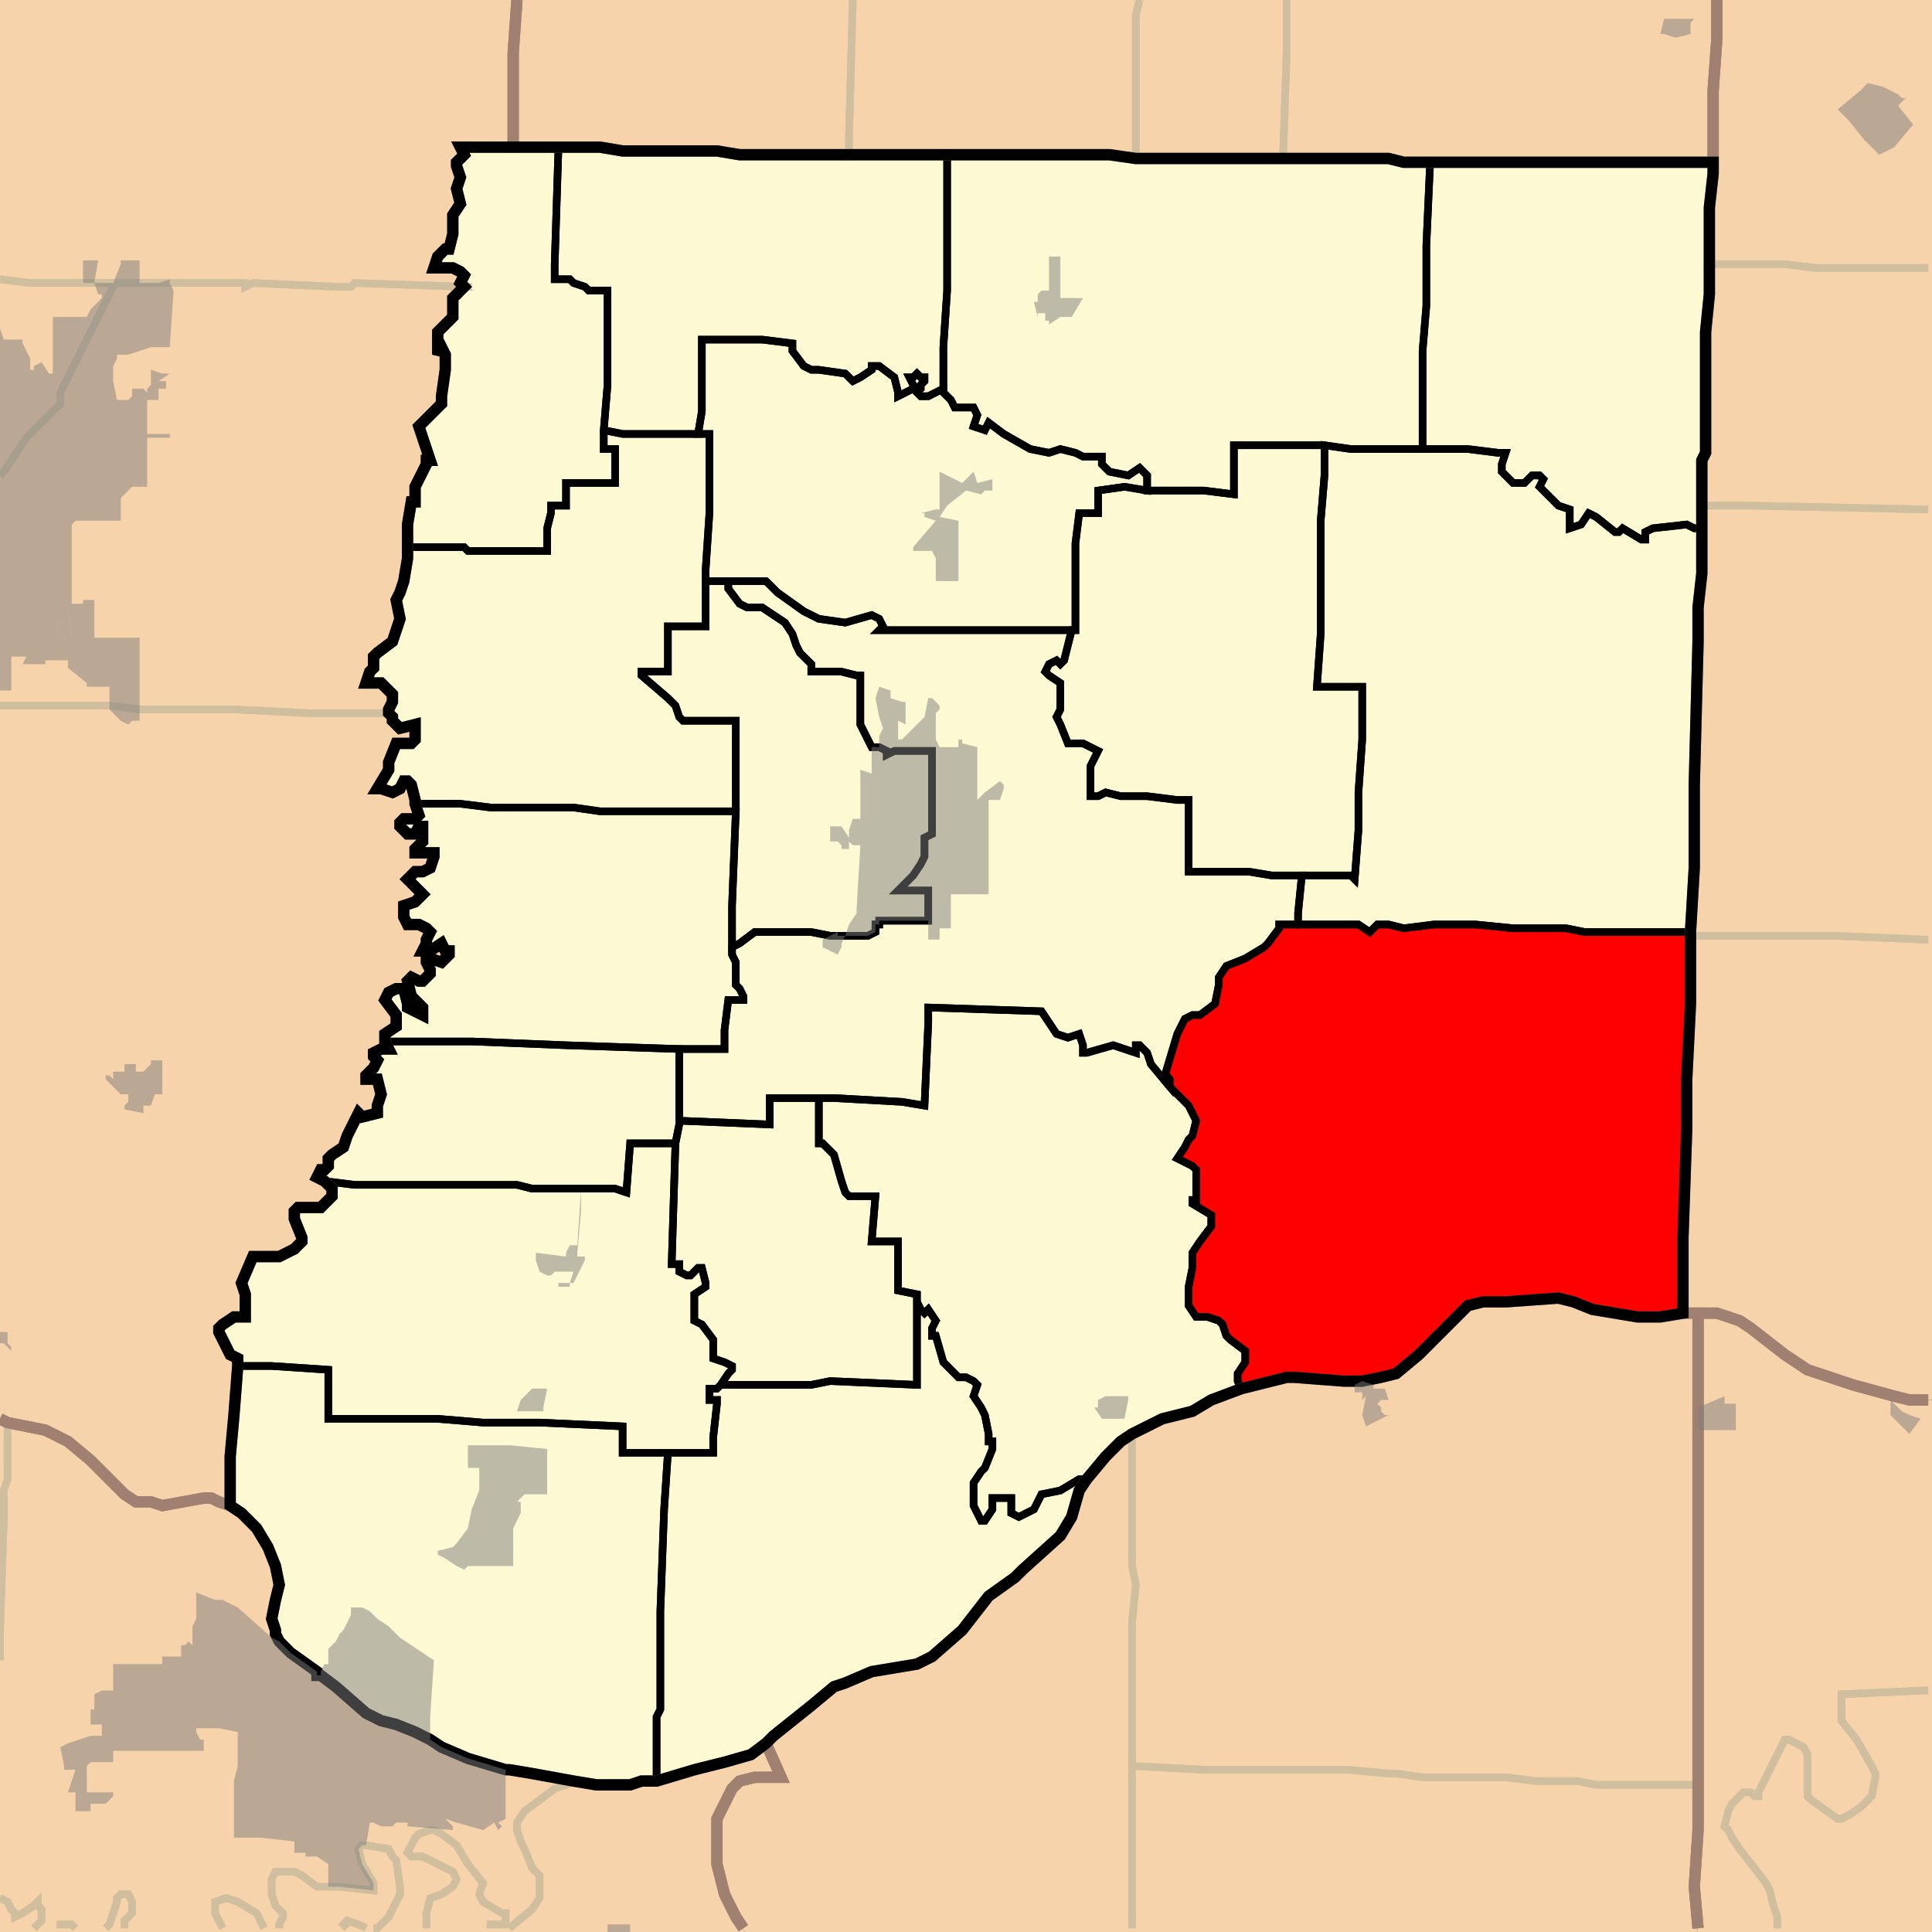 <?xml version="1.0" encoding="UTF-8"?>
<svg version="1.1" width="512" height="512" xmlns="http://www.w3.org/2000/svg" xmlns:xlink="http://www.w3.org/1999/xlink">

<rect width="100%" height="100%" fill="#333333" stroke="none"/>

<!-- START LAYER target_county -->

<!-- START LAYER AR -->

<!-- START LAYER IL -->

<!-- START LAYER IA -->

<!-- START LAYER KS -->

<!-- START LAYER KY -->

<!-- START LAYER OK -->

<!-- START LAYER KS-counties -->

<!-- START LAYER MO-counties -->
<path fill="#f6d3aa" d="M 513 -2 L 455 -2 L 455 10 L 454 24 L 454 43 L 372 43 L 368 42 L 301 42 L 294 41 L 196 41 L 190 40 L 165 40 L 159 39 L 136 39 L 136 14 L 137 0 L 137 -2 L 513 -2 z"/>
<path fill="#f6d3aa" d="M -2 -2 L 137 -2 L 137 0 L 136 14 L 136 39 L 122 39 L 123 41 L 121 43 L 121 44 L 122 47 L 121 50 L 122 54 L 120 57 L 120 62 L 119 66 L 118 66 L 116 68 L 115 71 L 120 71 L 122 72 L 123 73 L 122 75 L 123 76 L 120 79 L 120 84 L 116 88 L 116 94 L 117 92 L 118 94 L 118 98 L 117 105 L 117 107 L 111 113 L 114 122 L 113 122 L 113 123 L 110 129 L 110 133 L 109 133 L 108 139 L 108 148 L 107 154 L 106 157 L 105 159 L 106 164 L 104 170 L 100 173 L 99 174 L 99 177 L 98 178 L 97 181 L 101 181 L 104 184 L 104 186 L 103 188 L 103 189 L 104 190 L 104 191 L 106 193 L 110 192 L 110 196 L 109 197 L 105 197 L 103 202 L 103 204 L 100 209 L 101 209 L 104 210 L 106 209 L 107 207 L 108 207 L 109 208 L 110 212 L 110 213 L 111 216 L 110 217 L 107 217 L 106 218 L 106 219 L 108 221 L 110 221 L 111 219 L 112 219 L 112 223 L 110 225 L 110 226 L 115 226 L 115 227 L 114 230 L 112 231 L 110 231 L 108 233 L 112 237 L 110 239 L 107 240 L 107 243 L 108 245 L 111 245 L 113 246 L 114 247 L 113 249 L 113 250 L 112 252 L 114 252 L 117 250 L 118 252 L 119 252 L 119 253 L 117 255 L 114 254 L 113 254 L 113 255 L 114 257 L 114 258 L 112 260 L 111 260 L 109 259 L 108 260 L 109 264 L 112 267 L 112 269 L 108 267 L 108 266 L 107 262 L 105 262 L 103 263 L 102 265 L 105 269 L 105 272 L 102 274 L 102 276 L 103 278 L 101 278 L 99 279 L 99 280 L 100 281 L 99 283 L 97 285 L 97 286 L 100 286 L 101 290 L 100 293 L 100 295 L 96 296 L 95 295 L 92 301 L 91 304 L 88 306 L 87 307 L 87 309 L 86 310 L 85 310 L 84 312 L 86 313 L 88 315 L 88 317 L 85 320 L 79 320 L 78 321 L 78 323 L 80 328 L 80 329 L 78 331 L 74 333 L 67 333 L 64 340 L 65 343 L 65 349 L 62 349 L 59 351 L 58 352 L 58 353 L 61 359 L 63 360 L 63 362 L 62 375 L 61 386 L 61 399 L 58 398 L 56 397 L 54 397 L 43 399 L 40 398 L 36 398 L 33 396 L 24 387 L 18 382 L 12 379 L 2 377 L -2 376 L -2 -2 z"/>
<path fill="#f6d3aa" d="M 513 -2 L 513 371 L 506 371 L 502 370 L 491 367 L 479 363 L 473 359 L 464 352 L 461 350 L 455 348 L 446 348 L 446 328 L 447 299 L 447 286 L 448 266 L 448 247 L 449 230 L 449 208 L 450 170 L 450 161 L 451 152 L 451 122 L 452 120 L 452 88 L 453 78 L 453 55 L 454 46 L 454 24 L 455 10 L 455 -2 L 513 -2 z"/>
<path fill="#f6d3aa" d="M 136 39 L 159 39 L 165 40 L 190 40 L 196 41 L 294 41 L 301 42 L 368 42 L 372 43 L 454 43 L 454 46 L 453 55 L 453 78 L 452 88 L 452 120 L 451 122 L 451 152 L 450 161 L 450 170 L 449 208 L 449 230 L 448 247 L 448 266 L 447 286 L 447 299 L 446 328 L 446 348 L 440 349 L 434 349 L 422 347 L 417 345 L 413 344 L 399 345 L 393 345 L 389 346 L 376 359 L 370 364 L 366 365 L 361 366 L 356 366 L 343 365 L 341 365 L 329 368 L 321 371 L 316 374 L 308 376 L 300 380 L 297 382 L 293 386 L 288 392 L 286 395 L 284 402 L 281 407 L 271 416 L 269 418 L 262 423 L 255 432 L 247 439 L 243 441 L 231 443 L 224 446 L 221 447 L 215 452 L 205 460 L 203 462 L 199 465 L 192 467 L 184 469 L 174 472 L 170 472 L 167 473 L 158 473 L 152 472 L 141 470 L 135 469 L 134 469 L 124 466 L 117 463 L 114 461 L 110 459 L 105 457 L 101 456 L 97 454 L 89 447 L 85 444 L 84 444 L 84 443 L 77 438 L 74 435 L 73 433 L 73 432 L 72 429 L 73 424 L 74 420 L 73 415 L 71 410 L 68 405 L 64 401 L 61 399 L 61 386 L 62 375 L 63 362 L 63 360 L 61 359 L 58 353 L 58 352 L 59 351 L 62 349 L 65 349 L 65 343 L 64 340 L 67 333 L 74 333 L 78 331 L 80 329 L 80 328 L 78 323 L 78 321 L 79 320 L 85 320 L 88 317 L 88 315 L 86 313 L 84 312 L 85 310 L 86 310 L 87 309 L 87 307 L 88 306 L 91 304 L 92 301 L 95 295 L 96 296 L 100 295 L 100 293 L 101 290 L 100 286 L 97 286 L 97 285 L 99 283 L 100 281 L 99 280 L 99 279 L 101 278 L 103 278 L 102 276 L 102 274 L 105 272 L 105 269 L 102 265 L 103 263 L 105 262 L 107 262 L 108 266 L 108 267 L 112 269 L 112 267 L 109 264 L 108 260 L 109 259 L 111 260 L 112 260 L 114 258 L 114 257 L 113 255 L 113 254 L 114 254 L 117 255 L 119 253 L 119 252 L 118 252 L 117 250 L 114 252 L 112 252 L 113 250 L 113 249 L 114 247 L 113 246 L 111 245 L 108 245 L 107 243 L 107 240 L 110 239 L 112 237 L 108 233 L 110 231 L 112 231 L 114 230 L 115 227 L 115 226 L 110 226 L 110 225 L 112 223 L 112 219 L 111 219 L 110 221 L 108 221 L 106 219 L 106 218 L 107 217 L 110 217 L 111 216 L 110 213 L 110 212 L 109 208 L 108 207 L 107 207 L 106 209 L 104 210 L 101 209 L 100 209 L 103 204 L 103 202 L 105 197 L 109 197 L 110 196 L 110 192 L 106 193 L 104 191 L 104 190 L 103 189 L 103 188 L 104 186 L 104 184 L 101 181 L 97 181 L 98 178 L 99 177 L 99 174 L 100 173 L 104 170 L 106 164 L 105 159 L 106 157 L 107 154 L 108 148 L 108 139 L 109 133 L 110 133 L 110 129 L 113 123 L 113 122 L 114 122 L 111 113 L 117 107 L 117 105 L 118 98 L 118 94 L 117 92 L 116 94 L 116 88 L 120 84 L 120 79 L 123 76 L 122 75 L 123 73 L 122 72 L 120 71 L 115 71 L 116 68 L 118 66 L 119 66 L 120 62 L 120 57 L 122 54 L 121 50 L 122 47 L 121 44 L 121 43 L 123 41 L 122 39 L 136 39 z"/>
<path fill="#f6d3aa" d="M -2 376 L 2 377 L 12 379 L 18 382 L 24 387 L 33 396 L 36 398 L 40 398 L 43 399 L 54 397 L 56 397 L 58 398 L 61 399 L 64 401 L 68 405 L 71 410 L 73 415 L 74 420 L 73 424 L 72 429 L 73 432 L 73 433 L 74 435 L 77 438 L 84 443 L 84 444 L 85 444 L 89 447 L 97 454 L 101 456 L 105 457 L 110 459 L 114 461 L 117 463 L 124 466 L 134 469 L 135 469 L 141 470 L 152 472 L 158 473 L 167 473 L 170 472 L 174 472 L 184 469 L 192 467 L 199 465 L 203 462 L 207 471 L 200 471 L 196 472 L 194 474 L 190 482 L 190 494 L 192 502 L 195 508 L 198 513 L -2 513 L -2 376 z"/>
<path fill="#f6d3aa" d="M 513 513 L 450 513 L 449 500 L 450 485 L 450 348 L 455 348 L 461 350 L 464 352 L 473 359 L 479 363 L 491 367 L 502 370 L 506 371 L 513 371 L 513 513 z"/>
<path fill="#f6d3aa" d="M 450 348 L 450 485 L 449 500 L 450 513 L 198 513 L 195 508 L 192 502 L 190 494 L 190 482 L 194 474 L 196 472 L 200 471 L 207 471 L 203 462 L 205 460 L 215 452 L 221 447 L 224 446 L 231 443 L 243 441 L 247 439 L 255 432 L 262 423 L 269 418 L 271 416 L 281 407 L 284 402 L 286 395 L 288 392 L 293 386 L 297 382 L 300 380 L 308 376 L 316 374 L 321 371 L 329 368 L 341 365 L 343 365 L 356 366 L 361 366 L 366 365 L 370 364 L 376 359 L 389 346 L 393 345 L 399 345 L 413 344 L 417 345 L 422 347 L 434 349 L 440 349 L 446 348 L 450 348 z"/>

<!-- START LAYER NE-counties -->

<!-- START LAYER OK-counties -->

<!-- START LAYER target_county_townships -->
<path fill="#fdf9d2" d="M 136 39 L 148 39 L 147 70 L 147 74 L 151 74 L 152 75 L 155 76 L 156 77 L 161 77 L 161 102 L 160 114 L 160 119 L 163 119 L 163 128 L 150 128 L 150 134 L 146 134 L 146 136 L 145 140 L 145 146 L 124 146 L 123 145 L 108 145 L 108 139 L 109 133 L 110 133 L 110 129 L 113 123 L 113 122 L 114 122 L 111 113 L 117 107 L 117 105 L 118 98 L 118 94 L 117 92 L 116 94 L 116 88 L 120 84 L 120 79 L 123 76 L 122 75 L 123 73 L 122 72 L 120 71 L 115 71 L 116 68 L 118 66 L 119 66 L 120 62 L 120 57 L 122 54 L 121 50 L 122 47 L 121 44 L 121 43 L 123 41 L 122 39 L 136 39 z"/>
<path fill="#fdf9d2" d="M 148 39 L 159 39 L 165 40 L 190 40 L 196 41 L 251 41 L 251 77 L 250 92 L 250 103 L 246 105 L 244 105 L 243 104 L 244 103 L 244 102 L 245 101 L 245 100 L 244 100 L 243 99 L 242 100 L 241 100 L 242 102 L 242 103 L 238 105 L 238 104 L 237 100 L 233 97 L 231 97 L 231 98 L 228 100 L 226 101 L 224 99 L 217 98 L 215 98 L 213 97 L 210 93 L 210 91 L 202 90 L 186 90 L 186 109 L 185 115 L 165 115 L 160 114 L 161 102 L 161 77 L 156 77 L 155 76 L 152 75 L 151 74 L 147 74 L 147 70 L 148 39 z"/>
<path fill="#fdf9d2" d="M 257 41 L 294 41 L 301 42 L 368 42 L 372 43 L 379 43 L 378 65 L 378 81 L 377 93 L 377 119 L 358 119 L 351 118 L 327 118 L 327 131 L 319 130 L 304 130 L 304 126 L 302 124 L 299 126 L 294 125 L 292 123 L 292 121 L 287 121 L 285 120 L 281 119 L 278 120 L 273 119 L 266 115 L 262 112 L 261 114 L 258 113 L 259 110 L 258 108 L 253 108 L 252 106 L 250 104 L 250 92 L 251 77 L 251 41 L 257 41 z"/>
<path fill="#fdf9d2" d="M 454 43 L 454 46 L 453 55 L 453 78 L 452 88 L 452 120 L 451 122 L 451 140 L 449 140 L 447 139 L 438 140 L 436 141 L 436 143 L 435 143 L 430 140 L 429 141 L 428 141 L 423 137 L 421 136 L 419 139 L 416 140 L 416 135 L 413 134 L 408 129 L 409 127 L 408 126 L 406 126 L 404 128 L 401 128 L 398 125 L 398 123 L 399 120 L 397 120 L 389 119 L 377 119 L 377 93 L 378 81 L 378 65 L 379 43 L 454 43 z"/>
<path fill="#fdf9d2" d="M 186 109 L 186 90 L 202 90 L 210 91 L 210 93 L 213 97 L 215 98 L 217 98 L 224 99 L 226 101 L 228 100 L 231 98 L 231 97 L 233 97 L 237 100 L 238 104 L 238 105 L 242 103 L 242 102 L 241 100 L 242 100 L 243 99 L 244 100 L 245 100 L 245 101 L 244 102 L 244 103 L 243 104 L 244 105 L 246 105 L 250 103 L 250 104 L 252 106 L 253 108 L 258 108 L 259 110 L 258 113 L 261 114 L 262 112 L 266 115 L 273 119 L 278 120 L 281 119 L 285 120 L 287 121 L 292 121 L 292 123 L 294 125 L 299 126 L 302 124 L 304 126 L 304 130 L 298 129 L 291 130 L 291 136 L 286 136 L 285 144 L 285 167 L 233 167 L 234 166 L 233 164 L 231 163 L 224 165 L 217 164 L 213 162 L 206 157 L 203 154 L 187 154 L 187 151 L 188 136 L 188 115 L 185 115 L 186 109 z"/>
<path fill="#fdf9d2" d="M 160 114 L 165 115 L 188 115 L 188 136 L 187 151 L 187 166 L 177 166 L 177 178 L 170 178 L 170 179 L 177 185 L 179 187 L 180 190 L 181 191 L 195 191 L 195 215 L 159 215 L 152 214 L 130 214 L 122 213 L 110 213 L 110 212 L 109 208 L 108 207 L 107 207 L 106 209 L 104 210 L 101 209 L 100 209 L 103 204 L 103 202 L 105 197 L 109 197 L 110 196 L 110 192 L 106 193 L 104 191 L 104 190 L 103 189 L 103 188 L 104 186 L 104 184 L 101 181 L 97 181 L 98 178 L 99 177 L 99 174 L 100 173 L 104 170 L 106 164 L 105 159 L 106 157 L 107 154 L 108 148 L 108 145 L 123 145 L 124 146 L 145 146 L 145 140 L 146 136 L 146 134 L 150 134 L 150 128 L 163 128 L 163 119 L 160 119 L 160 114 z"/>
<path fill="#fdf9d2" d="M 351 118 L 351 126 L 350 138 L 350 168 L 349 182 L 361 182 L 361 196 L 360 210 L 360 220 L 359 233 L 358 232 L 337 232 L 331 231 L 315 231 L 315 212 L 312 212 L 304 211 L 297 211 L 293 210 L 291 211 L 289 211 L 289 203 L 291 199 L 287 197 L 283 197 L 281 192 L 280 190 L 281 188 L 281 181 L 278 179 L 277 178 L 278 176 L 280 175 L 281 176 L 282 175 L 284 167 L 285 167 L 285 144 L 286 136 L 291 136 L 291 130 L 298 129 L 304 130 L 319 130 L 327 131 L 327 118 L 351 118 z"/>
<path fill="#fdf9d2" d="M 377 119 L 389 119 L 397 120 L 399 120 L 398 123 L 398 125 L 401 128 L 404 128 L 406 126 L 408 126 L 409 127 L 408 129 L 413 134 L 416 135 L 416 140 L 419 139 L 421 136 L 423 137 L 428 141 L 429 141 L 430 140 L 435 143 L 436 143 L 436 141 L 438 140 L 447 139 L 449 140 L 451 140 L 451 152 L 450 161 L 450 170 L 449 208 L 449 230 L 448 247 L 420 247 L 415 246 L 401 246 L 391 245 L 380 245 L 372 246 L 368 245 L 365 245 L 363 247 L 360 245 L 344 245 L 344 242 L 345 232 L 358 232 L 359 233 L 360 220 L 360 210 L 361 196 L 361 182 L 349 182 L 350 168 L 350 138 L 351 126 L 351 118 L 358 119 L 377 119 z"/>
<path fill="#fdf9d2" d="M 187 154 L 193 154 L 193 156 L 196 160 L 198 161 L 202 161 L 208 165 L 210 168 L 211 171 L 212 173 L 215 176 L 215 178 L 223 178 L 227 179 L 228 179 L 228 192 L 231 198 L 233 198 L 235 199 L 235 200 L 237 199 L 247 199 L 247 221 L 245 222 L 245 227 L 244 229 L 242 232 L 238 236 L 246 236 L 246 244 L 233 244 L 233 245 L 232 245 L 232 247 L 230 248 L 220 248 L 215 247 L 200 247 L 196 250 L 194 251 L 194 240 L 195 215 L 195 191 L 181 191 L 180 190 L 179 187 L 177 185 L 170 179 L 170 178 L 177 178 L 177 166 L 187 166 L 187 154 z"/>
<path fill="#fdf9d2" d="M 203 154 L 206 157 L 213 162 L 217 164 L 224 165 L 231 163 L 233 164 L 234 166 L 233 167 L 284 167 L 282 175 L 281 176 L 280 175 L 278 176 L 277 178 L 278 179 L 281 181 L 281 188 L 280 190 L 281 192 L 283 197 L 287 197 L 291 199 L 289 203 L 289 211 L 291 211 L 293 210 L 297 211 L 304 211 L 312 212 L 315 212 L 315 231 L 331 231 L 337 232 L 345 232 L 344 242 L 344 245 L 339 245 L 339 246 L 336 250 L 335 251 L 330 254 L 325 256 L 323 259 L 323 261 L 322 266 L 318 269 L 316 269 L 314 270 L 312 274 L 309 284 L 309 285 L 310 286 L 310 288 L 305 282 L 304 279 L 302 277 L 301 277 L 301 279 L 295 277 L 288 279 L 287 279 L 287 277 L 286 274 L 283 275 L 280 274 L 276 268 L 246 267 L 246 271 L 245 293 L 239 292 L 221 291 L 204 291 L 204 298 L 180 297 L 180 278 L 192 278 L 192 273 L 193 265 L 197 265 L 197 264 L 196 262 L 195 261 L 195 255 L 194 253 L 194 251 L 196 250 L 200 247 L 215 247 L 220 248 L 230 248 L 232 247 L 232 245 L 233 245 L 233 244 L 246 244 L 246 236 L 238 236 L 242 232 L 244 229 L 245 227 L 245 222 L 247 221 L 247 199 L 237 199 L 235 200 L 235 199 L 233 198 L 231 198 L 228 192 L 228 179 L 227 179 L 223 178 L 215 178 L 215 176 L 212 173 L 211 171 L 210 168 L 208 165 L 202 161 L 198 161 L 196 160 L 193 156 L 193 154 L 203 154 z"/>
<path fill="#fdf9d2" d="M 110 213 L 122 213 L 130 214 L 152 214 L 159 215 L 195 215 L 194 240 L 194 253 L 195 255 L 195 261 L 196 262 L 197 264 L 197 265 L 193 265 L 192 273 L 192 278 L 180 278 L 150 277 L 125 276 L 102 276 L 102 274 L 105 272 L 105 269 L 102 265 L 103 263 L 105 262 L 107 262 L 108 266 L 108 267 L 112 269 L 112 267 L 109 264 L 108 260 L 109 259 L 111 260 L 112 260 L 114 258 L 114 257 L 113 255 L 113 254 L 114 254 L 117 255 L 119 253 L 119 252 L 118 252 L 117 250 L 114 252 L 112 252 L 113 250 L 113 249 L 114 247 L 113 246 L 111 245 L 108 245 L 107 243 L 107 240 L 110 239 L 112 237 L 108 233 L 110 231 L 112 231 L 114 230 L 115 227 L 115 226 L 110 226 L 110 225 L 112 223 L 112 219 L 111 219 L 110 221 L 108 221 L 106 219 L 106 218 L 107 217 L 110 217 L 111 216 L 110 213 z"/>
<path fill="#fdf9d2" d="M 343 245 L 360 245 L 363 247 L 365 245 L 368 245 L 372 246 L 380 245 L 391 245 L 401 246 L 415 246 L 420 247 L 448 247 L 448 266 L 447 286 L 447 299 L 446 328 L 446 348 L 440 349 L 434 349 L 422 347 L 417 345 L 413 344 L 399 345 L 393 345 L 389 346 L 376 359 L 370 364 L 366 365 L 361 366 L 356 366 L 343 365 L 341 365 L 329 368 L 328 366 L 328 364 L 330 361 L 330 358 L 326 355 L 325 354 L 324 351 L 323 350 L 320 349 L 317 349 L 315 346 L 315 341 L 316 336 L 316 332 L 318 329 L 321 325 L 321 322 L 316 319 L 316 318 L 317 318 L 317 310 L 316 309 L 312 307 L 314 304 L 315 302 L 316 301 L 317 297 L 315 293 L 310 288 L 310 286 L 309 285 L 309 284 L 312 274 L 314 270 L 316 269 L 318 269 L 322 266 L 323 261 L 323 259 L 325 256 L 330 254 L 335 251 L 336 250 L 339 246 L 339 245 L 343 245 z"/>
<path fill="#fdf9d2" d="M 246 269 L 246 267 L 276 268 L 280 274 L 283 275 L 286 274 L 287 277 L 287 279 L 288 279 L 295 277 L 301 279 L 301 277 L 302 277 L 304 279 L 305 282 L 310 288 L 315 293 L 317 297 L 316 301 L 315 302 L 314 304 L 312 307 L 316 309 L 317 310 L 317 318 L 316 318 L 316 319 L 321 322 L 321 325 L 318 329 L 316 332 L 316 336 L 315 341 L 315 346 L 317 349 L 320 349 L 323 350 L 324 351 L 325 354 L 326 355 L 330 358 L 330 361 L 328 364 L 328 366 L 329 368 L 321 371 L 316 374 L 308 376 L 300 380 L 297 382 L 293 386 L 288 392 L 286 392 L 281 395 L 276 396 L 274 400 L 270 402 L 268 401 L 268 397 L 263 397 L 263 400 L 261 403 L 260 403 L 258 399 L 258 393 L 260 390 L 261 389 L 263 384 L 263 382 L 262 382 L 262 380 L 261 375 L 260 373 L 258 370 L 259 367 L 258 366 L 256 365 L 254 365 L 250 361 L 248 354 L 247 354 L 247 352 L 248 350 L 246 347 L 245 348 L 244 347 L 243 345 L 243 343 L 238 342 L 238 329 L 231 329 L 232 317 L 225 317 L 224 316 L 223 313 L 221 306 L 218 303 L 217 303 L 217 291 L 221 291 L 239 292 L 245 293 L 246 271 L 246 269 z"/>
<path fill="#fdf9d2" d="M 102 276 L 125 276 L 150 277 L 180 278 L 180 298 L 179 303 L 167 303 L 166 316 L 163 315 L 141 315 L 137 314 L 94 314 L 86 313 L 84 312 L 85 310 L 86 310 L 87 309 L 87 307 L 88 306 L 91 304 L 92 301 L 95 295 L 96 296 L 100 295 L 100 293 L 101 290 L 100 286 L 97 286 L 97 285 L 99 283 L 100 281 L 99 280 L 99 279 L 101 278 L 103 278 L 102 276 z"/>
<path fill="#fdf9d2" d="M 180 297 L 204 298 L 204 291 L 217 291 L 217 303 L 218 303 L 221 306 L 223 313 L 224 316 L 225 317 L 232 317 L 231 329 L 238 329 L 238 342 L 243 343 L 243 367 L 220 366 L 215 367 L 191 367 L 193 364 L 194 363 L 194 362 L 192 361 L 189 360 L 189 355 L 186 351 L 184 350 L 184 343 L 187 341 L 187 340 L 186 336 L 185 336 L 183 338 L 182 338 L 180 337 L 180 335 L 178 335 L 179 303 L 180 298 L 180 297 z"/>
<path fill="#fdf9d2" d="M 176 303 L 179 303 L 178 335 L 180 335 L 180 337 L 182 338 L 183 338 L 185 336 L 186 336 L 187 340 L 187 341 L 184 343 L 184 350 L 186 351 L 189 355 L 189 360 L 192 361 L 194 362 L 194 363 L 193 364 L 191 367 L 190 368 L 188 368 L 188 371 L 190 371 L 190 372 L 189 381 L 189 385 L 165 385 L 165 378 L 143 377 L 128 377 L 116 376 L 87 376 L 87 363 L 72 362 L 63 362 L 63 360 L 61 359 L 58 353 L 58 352 L 59 351 L 62 349 L 65 349 L 65 343 L 64 340 L 67 333 L 74 333 L 78 331 L 80 329 L 80 328 L 78 323 L 78 321 L 79 320 L 85 320 L 88 317 L 88 315 L 86 313 L 94 314 L 137 314 L 141 315 L 163 315 L 166 316 L 167 303 L 176 303 z"/>
<path fill="#fdf9d2" d="M 243 345 L 244 347 L 245 348 L 246 347 L 248 350 L 247 352 L 247 354 L 248 354 L 250 361 L 254 365 L 256 365 L 258 366 L 259 367 L 258 370 L 260 373 L 261 375 L 262 380 L 262 382 L 263 382 L 263 384 L 261 389 L 260 390 L 258 393 L 258 399 L 260 403 L 261 403 L 263 400 L 263 397 L 268 397 L 268 401 L 270 402 L 274 400 L 276 396 L 281 395 L 286 392 L 288 392 L 286 395 L 284 402 L 281 407 L 271 416 L 269 418 L 262 423 L 255 432 L 247 439 L 243 441 L 231 443 L 224 446 L 221 447 L 215 452 L 205 460 L 203 462 L 199 465 L 192 467 L 184 469 L 174 472 L 174 455 L 175 453 L 175 427 L 176 400 L 177 385 L 189 385 L 189 381 L 190 372 L 190 371 L 188 371 L 188 368 L 190 368 L 191 367 L 215 367 L 220 366 L 243 367 L 243 345 z"/>
<path fill="#fdf9d2" d="M 63 362 L 72 362 L 87 363 L 87 376 L 116 376 L 128 377 L 143 377 L 165 378 L 165 385 L 177 385 L 176 400 L 175 427 L 175 453 L 174 455 L 174 472 L 170 472 L 167 473 L 158 473 L 152 472 L 141 470 L 135 469 L 134 469 L 124 466 L 117 463 L 114 461 L 110 459 L 105 457 L 101 456 L 97 454 L 89 447 L 85 444 L 84 444 L 84 443 L 77 438 L 74 435 L 73 433 L 73 432 L 72 429 L 73 424 L 74 420 L 73 415 L 71 410 L 68 405 L 64 401 L 61 399 L 61 386 L 62 375 L 63 362 z"/>

<!-- START LAYER target_township -->
<path fill="#ff0000" d="M 343 245 L 360 245 L 363 247 L 365 245 L 368 245 L 372 246 L 380 245 L 391 245 L 401 246 L 415 246 L 420 247 L 448 247 L 448 266 L 447 286 L 447 299 L 446 328 L 446 348 L 440 349 L 434 349 L 422 347 L 417 345 L 413 344 L 399 345 L 393 345 L 389 346 L 376 359 L 370 364 L 366 365 L 361 366 L 356 366 L 343 365 L 341 365 L 329 368 L 328 366 L 328 364 L 330 361 L 330 358 L 326 355 L 325 354 L 324 351 L 323 350 L 320 349 L 317 349 L 315 346 L 315 341 L 316 336 L 316 332 L 318 329 L 321 325 L 321 322 L 316 319 L 316 318 L 317 318 L 317 310 L 316 309 L 312 307 L 314 304 L 315 302 L 316 301 L 317 297 L 315 293 L 310 288 L 310 286 L 309 285 L 309 284 L 312 274 L 314 270 L 316 269 L 318 269 L 322 266 L 323 261 L 323 259 L 325 256 L 330 254 L 335 251 L 336 250 L 339 246 L 339 245 L 343 245 z"/>

<!-- START LAYER AR-township_borders -->

<!-- START LAYER IL-township_borders -->

<!-- START LAYER IA-township_borders -->

<!-- START LAYER KS-township_borders -->

<!-- START LAYER MO-township_borders -->
<polyline fill="none" stroke="#d0bf9f" stroke-width="2" points="226,0 225,36 225,41 196,41 190,40 165,40 159,39 136,39 136,14 137,0"/>
<polyline fill="none" stroke="#d0bf9f" stroke-width="2" points="302,0 301,4 301,42 294,41 225,41 225,36 226,0"/>
<polyline fill="none" stroke="#d0bf9f" stroke-width="2" points="341,0 341,13 340,42 301,42 301,4 302,0"/>
<polyline fill="none" stroke="#d0bf9f" stroke-width="2" points="137,0 136,14 136,39 122,39 123,41 121,43 121,44 122,47 121,50 122,54 120,57 120,62 119,66 118,66 116,68 115,71 120,71 122,72 123,73 122,75 123,76 94,75 93,76 89,76 67,75 65,76 65,75 8,75 0,74"/>
<polyline fill="none" stroke="#d0bf9f" stroke-width="2" points="455,0 455,10 454,24 454,43 372,43 368,42 340,42 341,13 341,0"/>
<polyline fill="none" stroke="#d0bf9f" stroke-width="2" points="511,71 481,71 473,70 453,70 453,55 454,46 454,24 455,10 455,0"/>
<polyline fill="none" stroke="#d0bf9f" stroke-width="2" points="511,135 510,135 464,134 451,134 451,122 452,120 452,88 453,78 453,70 473,70 481,71 511,71"/>
<polyline fill="none" stroke="#d0bf9f" stroke-width="2" points="0,74 8,75 30,75 30,76 16,104 16,107 7,116 1,125 0,126"/>
<polyline fill="none" stroke="#d0bf9f" stroke-width="2" points="65,75 65,76 67,75 89,76 93,76 94,75 123,76 120,79 120,84 116,88 116,94 117,92 118,94 118,98 117,105 117,107 111,113 114,122 113,122 113,123 110,129 110,133 109,133 108,139 108,148 107,154 106,157 105,159 106,164 104,170 100,173 99,174 99,177 98,178 97,181 101,181 104,184 104,186 103,188 103,189 82,189 62,188 37,188 29,187 0,187"/>
<polyline fill="none" stroke="#d0bf9f" stroke-width="2" points="0,126 1,125 7,116 16,107 16,104 30,76 30,75 65,75"/>
<polyline fill="none" stroke="#d0bf9f" stroke-width="2" points="511,249 510,249 486,248 448,248 448,247 449,230 449,208 450,170 450,161 451,152 451,134 464,134 510,135 511,135"/>
<polyline fill="none" stroke="#d0bf9f" stroke-width="2" points="0,187 29,187 37,188 62,188 82,189 103,189 104,190 104,191 106,193 110,192 110,196 109,197 105,197 103,202 103,204 100,209 101,209 104,210 106,209 107,207 108,207 109,208 110,212 110,213 111,216 110,217 107,217 106,218 106,219 108,221 110,221 111,219 112,219 112,223 110,225 110,226 115,226 115,227 114,230 112,231 110,231 108,233 112,237 110,239 107,240 107,243 108,245 111,245 113,246 114,247 113,249 113,250 112,252 114,252 117,250 118,252 119,252 119,253 117,255 114,254 113,254 113,255 114,257 114,258 112,260 111,260 109,259 108,260 109,264 112,267 112,269 108,267 108,266 107,262 105,262 103,263 102,265 105,269 105,272 102,274 102,276 103,278 101,278 99,279 99,280 100,281 99,283 97,285 97,286 100,286 101,290 100,293 100,295 96,296 95,295 92,301 91,304 88,306 87,307 87,309 86,310 85,310 84,312 86,313 88,315 88,317 85,320 79,320 78,321 78,323 80,328 80,329 78,331 74,333 67,333 64,340 65,343 65,349 62,349 59,351 58,352 58,353 61,359 63,360 63,362 62,375 61,386 61,399 58,398 56,397 54,397 43,399 40,398 36,398 33,396 24,387 18,382 12,379 2,377 0,376"/>
<polyline fill="none" stroke="#d0bf9f" stroke-width="2" points="511,371 506,371 502,370 491,367 479,363 473,359 464,352 461,350 455,348 446,348 446,328 447,299 447,286 448,266 448,248 486,248 510,249 511,249"/>
<polyline fill="none" stroke="#d0bf9f" stroke-width="2" points="0,376 2,377 2,392 1,395 1,403 0,432 0,440"/>
<polyline fill="none" stroke="#d0bf9f" stroke-width="2" points="446,348 450,348 450,473 423,473 418,472 407,472 399,471 377,471 370,470 368,470 357,469 319,469 300,468 300,430 301,420 300,415 300,380 308,376 316,374 321,371 329,368 341,365 343,365 356,366 361,366 366,365 370,364 376,359 389,346 393,345 399,345 413,344 417,345 422,347 434,349 440,349 446,348"/>
<polyline fill="none" stroke="#d0bf9f" stroke-width="2" points="511,448 510,448 488,449 488,456 492,461 496,468 497,470 497,471 496,476 493,479 490,481 488,482 487,482 480,477 479,476 479,465 478,463 474,461 473,461 466,475 466,476 465,476 464,475 462,475 459,478 458,480 457,484 458,485 459,487 461,490 468,499 469,501 470,505 471,508 471,511"/>
<polyline fill="none" stroke="#d0bf9f" stroke-width="2" points="450,511 449,500 450,485 450,348 455,348 461,350 464,352 473,359 479,363 491,367 502,370 506,371 511,371"/>
<polyline fill="none" stroke="#d0bf9f" stroke-width="2" points="2,377 12,379 18,382 24,387 33,396 36,398 40,398 43,399 54,397 56,397 58,398 61,399 64,401 68,405 71,410 73,415 74,420 73,424 72,429 73,432 73,433 74,435 77,438 84,443 84,444 85,444 89,447 97,454 101,456 105,457 110,459 114,461 117,463 124,466 134,469 135,469 141,470 152,472 150,473 147,474 139,480 137,483 137,485 138,488 139,490 141,495 143,497 143,503 141,506 135,511"/>
<polyline fill="none" stroke="#d0bf9f" stroke-width="2" points="130,511 130,510 134,510 134,507 133,507 128,504 127,502 128,499 124,494 121,489 117,486 115,485 114,485 111,486 110,487 108,491 109,492 112,492 120,496 121,498 120,500 117,502 114,503 113,507 113,511"/>
<polyline fill="none" stroke="#d0bf9f" stroke-width="2" points="92,511 91,510 92,509 95,510 97,511"/>
<polyline fill="none" stroke="#d0bf9f" stroke-width="2" points="99,511 100,511 103,508 106,502 106,500 105,493 104,492 103,490 97,489 96,489 95,490 96,494 99,499 99,501 90,500 84,500 80,497 78,496 73,496 72,498 72,502 73,505 75,507 75,508 74,510 74,511"/>
<polyline fill="none" stroke="#d0bf9f" stroke-width="2" points="70,511 68,507 63,504 60,503 57,504 57,507 59,511"/>
<polyline fill="none" stroke="#d0bf9f" stroke-width="2" points="33,511 33,509 35,507 35,504 34,502 32,502 31,503 31,504 29,510 28,511"/>
<polyline fill="none" stroke="#d0bf9f" stroke-width="2" points="20,511 19,510 16,510 16,511"/>
<polyline fill="none" stroke="#d0bf9f" stroke-width="2" points="9,511 11,509 11,506 10,505 10,504 9,505 6,507 4,508 4,507 3,506 2,504 0,503"/>
<polyline fill="none" stroke="#d0bf9f" stroke-width="2" points="0,440 0,432 1,403 1,395 2,392 2,377"/>
<polyline fill="none" stroke="#d0bf9f" stroke-width="2" points="300,380 300,415 301,420 300,430 300,511"/>
<polyline fill="none" stroke="#d0bf9f" stroke-width="2" points="197,511 195,508 192,502 190,494 190,482 194,474 196,472 200,471 207,471 203,462 205,460 215,452 221,447 224,446 231,443 243,441 247,439 255,432 262,423 269,418 271,416 281,407 284,402 286,395 288,392 293,386 297,382 300,380"/>
<polyline fill="none" stroke="#d0bf9f" stroke-width="2" points="0,503 2,504 3,506 4,507 4,508 6,507 9,505 10,504 10,505 11,506 11,509 9,511"/>
<polyline fill="none" stroke="#d0bf9f" stroke-width="2" points="471,511 471,508 470,505 469,501 468,499 461,490 459,487 458,485 457,484 458,480 459,478 462,475 464,475 465,476 466,476 466,475 473,461 474,461 478,463 479,465 479,476 480,477 487,482 488,482 490,481 493,479 496,476 497,471 497,470 496,468 492,461 488,456 488,449 510,448 511,448"/>
<polyline fill="none" stroke="#d0bf9f" stroke-width="2" points="184,469 192,467 199,465 203,462 207,471 200,471 196,472 194,474 190,482 190,494 192,502 195,508 197,511"/>
<polyline fill="none" stroke="#d0bf9f" stroke-width="2" points="113,511 113,507 114,503 117,502 120,500 121,498 120,496 112,492 109,492 108,491 110,487 111,486 114,485 115,485 117,486 121,489 124,494 128,499 127,502 128,504 133,507 134,507 134,510 130,510 130,511"/>
<polyline fill="none" stroke="#d0bf9f" stroke-width="2" points="135,511 141,506 143,503 143,497 141,495 139,490 138,488 137,485 137,483 139,480 147,474 150,473 152,472 158,473 167,473 170,472 174,472 184,469"/>
<polyline fill="none" stroke="#d0bf9f" stroke-width="2" points="407,472 418,472 423,473 450,473 450,485 449,500 450,511"/>
<polyline fill="none" stroke="#d0bf9f" stroke-width="2" points="300,511 300,468 319,469 357,469 368,470 370,470 377,471 399,471 407,472"/>
<polyline fill="none" stroke="#d0bf9f" stroke-width="2" points="96,494 95,490 96,489 97,489 103,490 104,492 105,493 106,500 106,502 103,508 100,511 99,511"/>
<polyline fill="none" stroke="#d0bf9f" stroke-width="2" points="97,511 95,510 92,509 91,510 92,511"/>
<polyline fill="none" stroke="#d0bf9f" stroke-width="2" points="59,511 57,507 57,504 60,503 63,504 68,507 70,511"/>
<polyline fill="none" stroke="#d0bf9f" stroke-width="2" points="74,511 74,510 75,508 75,507 73,505 72,502 72,498 73,496 78,496 80,497 84,500 90,500 99,501 99,499 96,494"/>
<polyline fill="none" stroke="#d0bf9f" stroke-width="2" points="16,511 16,510 19,510 20,511"/>
<polyline fill="none" stroke="#d0bf9f" stroke-width="2" points="28,511 29,510 31,504 31,503 32,502 34,502 35,504 35,507 33,509 33,511"/>

<!-- START LAYER KS-township_borders -->

<!-- START LAYER NE-township_borders -->

<!-- START LAYER OK-township_borders -->

<!-- START LAYER target_county_township_borders -->
<polyline fill="none" stroke="#000000" stroke-width="2" points="136,39 148,39 147,70 147,74 151,74 152,75 155,76 156,77 161,77 161,102 160,114 160,119 163,119 163,128 150,128 150,134 146,134 146,136 145,140 145,146 124,146 123,145 108,145 108,139 109,133 110,133 110,129 113,123 113,122 114,122 111,113 117,107 117,105 118,98 118,94 117,92 116,94 116,88 120,84 120,79 123,76 122,75 123,73 122,72 120,71 115,71 116,68 118,66 119,66 120,62 120,57 122,54 121,50 122,47 121,44 121,43 123,41 122,39 136,39"/>
<polyline fill="none" stroke="#000000" stroke-width="2" points="148,39 159,39 165,40 190,40 196,41 251,41 251,77 250,92 250,103 246,105 244,105 243,104 244,103 244,102 245,101 245,100 244,100 243,99 242,100 241,100 242,102 242,103 238,105 238,104 237,100 233,97 231,97 231,98 228,100 226,101 224,99 217,98 215,98 213,97 210,93 210,91 202,90 186,90 186,109 185,115 165,115 160,114 161,102 161,77 156,77 155,76 152,75 151,74 147,74 147,70 148,39"/>
<polyline fill="none" stroke="#000000" stroke-width="2" points="257,41 294,41 301,42 368,42 372,43 379,43 378,65 378,81 377,93 377,119 358,119 351,118 327,118 327,131 319,130 304,130 304,126 302,124 299,126 294,125 292,123 292,121 287,121 285,120 281,119 278,120 273,119 266,115 262,112 261,114 258,113 259,110 258,108 253,108 252,106 250,104 250,92 251,77 251,41 257,41"/>
<polyline fill="none" stroke="#000000" stroke-width="2" points="454,43 454,46 453,55 453,78 452,88 452,120 451,122 451,140 449,140 447,139 438,140 436,141 436,143 435,143 430,140 429,141 428,141 423,137 421,136 419,139 416,140 416,135 413,134 408,129 409,127 408,126 406,126 404,128 401,128 398,125 398,123 399,120 397,120 389,119 377,119 377,93 378,81 378,65 379,43 454,43"/>
<polyline fill="none" stroke="#000000" stroke-width="2" points="186,109 186,90 202,90 210,91 210,93 213,97 215,98 217,98 224,99 226,101 228,100 231,98 231,97 233,97 237,100 238,104 238,105 242,103 242,102 241,100 242,100 243,99 244,100 245,100 245,101 244,102 244,103 243,104 244,105 246,105 250,103 250,104 252,106 253,108 258,108 259,110 258,113 261,114 262,112 266,115 273,119 278,120 281,119 285,120 287,121 292,121 292,123 294,125 299,126 302,124 304,126 304,130 298,129 291,130 291,136 286,136 285,144 285,167 233,167 234,166 233,164 231,163 224,165 217,164 213,162 206,157 203,154 187,154 187,151 188,136 188,115 185,115 186,109"/>
<polyline fill="none" stroke="#000000" stroke-width="2" points="160,114 165,115 188,115 188,136 187,151 187,166 177,166 177,178 170,178 170,179 177,185 179,187 180,190 181,191 195,191 195,215 159,215 152,214 130,214 122,213 110,213 110,212 109,208 108,207 107,207 106,209 104,210 101,209 100,209 103,204 103,202 105,197 109,197 110,196 110,192 106,193 104,191 104,190 103,189 103,188 104,186 104,184 101,181 97,181 98,178 99,177 99,174 100,173 104,170 106,164 105,159 106,157 107,154 108,148 108,145 123,145 124,146 145,146 145,140 146,136 146,134 150,134 150,128 163,128 163,119 160,119 160,114"/>
<polyline fill="none" stroke="#000000" stroke-width="2" points="351,118 351,126 350,138 350,168 349,182 361,182 361,196 360,210 360,220 359,233 358,232 337,232 331,231 315,231 315,212 312,212 304,211 297,211 293,210 291,211 289,211 289,203 291,199 287,197 283,197 281,192 280,190 281,188 281,181 278,179 277,178 278,176 280,175 281,176 282,175 284,167 285,167 285,144 286,136 291,136 291,130 298,129 304,130 319,130 327,131 327,118 351,118"/>
<polyline fill="none" stroke="#000000" stroke-width="2" points="377,119 389,119 397,120 399,120 398,123 398,125 401,128 404,128 406,126 408,126 409,127 408,129 413,134 416,135 416,140 419,139 421,136 423,137 428,141 429,141 430,140 435,143 436,143 436,141 438,140 447,139 449,140 451,140 451,152 450,161 450,170 449,208 449,230 448,247 420,247 415,246 401,246 391,245 380,245 372,246 368,245 365,245 363,247 360,245 344,245 344,242 345,232 358,232 359,233 360,220 360,210 361,196 361,182 349,182 350,168 350,138 351,126 351,118 358,119 377,119"/>
<polyline fill="none" stroke="#000000" stroke-width="2" points="187,154 193,154 193,156 196,160 198,161 202,161 208,165 210,168 211,171 212,173 215,176 215,178 223,178 227,179 228,179 228,192 231,198 233,198 235,199 235,200 237,199 247,199 247,221 245,222 245,227 244,229 242,232 238,236 246,236 246,244 233,244 233,245 232,245 232,247 230,248 220,248 215,247 200,247 196,250 194,251 194,240 195,215 195,191 181,191 180,190 179,187 177,185 170,179 170,178 177,178 177,166 187,166 187,154"/>
<polyline fill="none" stroke="#000000" stroke-width="2" points="203,154 206,157 213,162 217,164 224,165 231,163 233,164 234,166 233,167 284,167 282,175 281,176 280,175 278,176 277,178 278,179 281,181 281,188 280,190 281,192 283,197 287,197 291,199 289,203 289,211 291,211 293,210 297,211 304,211 312,212 315,212 315,231 331,231 337,232 345,232 344,242 344,245 339,245 339,246 336,250 335,251 330,254 325,256 323,259 323,261 322,266 318,269 316,269 314,270 312,274 309,284 309,285 310,286 310,288 305,282 304,279 302,277 301,277 301,279 295,277 288,279 287,279 287,277 286,274 283,275 280,274 276,268 246,267 246,271 245,293 239,292 221,291 204,291 204,298 180,297 180,278 192,278 192,273 193,265 197,265 197,264 196,262 195,261 195,255 194,253 194,251 196,250 200,247 215,247 220,248 230,248 232,247 232,245 233,245 233,244 246,244 246,236 238,236 242,232 244,229 245,227 245,222 247,221 247,199 237,199 235,200 235,199 233,198 231,198 228,192 228,179 227,179 223,178 215,178 215,176 212,173 211,171 210,168 208,165 202,161 198,161 196,160 193,156 193,154 203,154"/>
<polyline fill="none" stroke="#000000" stroke-width="2" points="110,213 122,213 130,214 152,214 159,215 195,215 194,240 194,253 195,255 195,261 196,262 197,264 197,265 193,265 192,273 192,278 180,278 150,277 125,276 102,276 102,274 105,272 105,269 102,265 103,263 105,262 107,262 108,266 108,267 112,269 112,267 109,264 108,260 109,259 111,260 112,260 114,258 114,257 113,255 113,254 114,254 117,255 119,253 119,252 118,252 117,250 114,252 112,252 113,250 113,249 114,247 113,246 111,245 108,245 107,243 107,240 110,239 112,237 108,233 110,231 112,231 114,230 115,227 115,226 110,226 110,225 112,223 112,219 111,219 110,221 108,221 106,219 106,218 107,217 110,217 111,216 110,213"/>
<polyline fill="none" stroke="#000000" stroke-width="2" points="343,245 360,245 363,247 365,245 368,245 372,246 380,245 391,245 401,246 415,246 420,247 448,247 448,266 447,286 447,299 446,328 446,348 440,349 434,349 422,347 417,345 413,344 399,345 393,345 389,346 376,359 370,364 366,365 361,366 356,366 343,365 341,365 329,368 328,366 328,364 330,361 330,358 326,355 325,354 324,351 323,350 320,349 317,349 315,346 315,341 316,336 316,332 318,329 321,325 321,322 316,319 316,318 317,318 317,310 316,309 312,307 314,304 315,302 316,301 317,297 315,293 310,288 310,286 309,285 309,284 312,274 314,270 316,269 318,269 322,266 323,261 323,259 325,256 330,254 335,251 336,250 339,246 339,245 343,245"/>
<polyline fill="none" stroke="#000000" stroke-width="2" points="246,269 246,267 276,268 280,274 283,275 286,274 287,277 287,279 288,279 295,277 301,279 301,277 302,277 304,279 305,282 310,288 315,293 317,297 316,301 315,302 314,304 312,307 316,309 317,310 317,318 316,318 316,319 321,322 321,325 318,329 316,332 316,336 315,341 315,346 317,349 320,349 323,350 324,351 325,354 326,355 330,358 330,361 328,364 328,366 329,368 321,371 316,374 308,376 300,380 297,382 293,386 288,392 286,392 281,395 276,396 274,400 270,402 268,401 268,397 263,397 263,400 261,403 260,403 258,399 258,393 260,390 261,389 263,384 263,382 262,382 262,380 261,375 260,373 258,370 259,367 258,366 256,365 254,365 250,361 248,354 247,354 247,352 248,350 246,347 245,348 244,347 243,345 243,343 238,342 238,329 231,329 232,317 225,317 224,316 223,313 221,306 218,303 217,303 217,291 221,291 239,292 245,293 246,271 246,269"/>
<polyline fill="none" stroke="#000000" stroke-width="2" points="102,276 125,276 150,277 180,278 180,298 179,303 167,303 166,316 163,315 141,315 137,314 94,314 86,313 84,312 85,310 86,310 87,309 87,307 88,306 91,304 92,301 95,295 96,296 100,295 100,293 101,290 100,286 97,286 97,285 99,283 100,281 99,280 99,279 101,278 103,278 102,276"/>
<polyline fill="none" stroke="#000000" stroke-width="2" points="180,297 204,298 204,291 217,291 217,303 218,303 221,306 223,313 224,316 225,317 232,317 231,329 238,329 238,342 243,343 243,367 220,366 215,367 191,367 193,364 194,363 194,362 192,361 189,360 189,355 186,351 184,350 184,343 187,341 187,340 186,336 185,336 183,338 182,338 180,337 180,335 178,335 179,303 180,298 180,297"/>
<polyline fill="none" stroke="#000000" stroke-width="2" points="176,303 179,303 178,335 180,335 180,337 182,338 183,338 185,336 186,336 187,340 187,341 184,343 184,350 186,351 189,355 189,360 192,361 194,362 194,363 193,364 191,367 190,368 188,368 188,371 190,371 190,372 189,381 189,385 165,385 165,378 143,377 128,377 116,376 87,376 87,363 72,362 63,362 63,360 61,359 58,353 58,352 59,351 62,349 65,349 65,343 64,340 67,333 74,333 78,331 80,329 80,328 78,323 78,321 79,320 85,320 88,317 88,315 86,313 94,314 137,314 141,315 163,315 166,316 167,303 176,303"/>
<polyline fill="none" stroke="#000000" stroke-width="2" points="243,345 244,347 245,348 246,347 248,350 247,352 247,354 248,354 250,361 254,365 256,365 258,366 259,367 258,370 260,373 261,375 262,380 262,382 263,382 263,384 261,389 260,390 258,393 258,399 260,403 261,403 263,400 263,397 268,397 268,401 270,402 274,400 276,396 281,395 286,392 288,392 286,395 284,402 281,407 271,416 269,418 262,423 255,432 247,439 243,441 231,443 224,446 221,447 215,452 205,460 203,462 199,465 192,467 184,469 174,472 174,455 175,453 175,427 176,400 177,385 189,385 189,381 190,372 190,371 188,371 188,368 190,368 191,367 215,367 220,366 243,367 243,345"/>
<polyline fill="none" stroke="#000000" stroke-width="2" points="63,362 72,362 87,363 87,376 116,376 128,377 143,377 165,378 165,385 177,385 176,400 175,427 175,453 174,455 174,472 170,472 167,473 158,473 152,472 141,470 135,469 134,469 124,466 117,463 114,461 110,459 105,457 101,456 97,454 89,447 85,444 84,444 84,443 77,438 74,435 73,433 73,432 72,429 73,424 74,420 73,415 71,410 68,405 64,401 61,399 61,386 62,375 63,362"/>

<!-- START LAYER KS-county_borders -->

<!-- START LAYER MO-county_borders -->
<polyline fill="none" stroke="#a08071" stroke-width="3" points="455,0 455,10 454,24 454,43 372,43 368,42 301,42 294,41 196,41 190,40 165,40 159,39 136,39 136,14 137,0"/>
<polyline fill="none" stroke="#a08071" stroke-width="3" points="137,0 136,14 136,39 122,39 123,41 121,43 121,44 122,47 121,50 122,54 120,57 120,62 119,66 118,66 116,68 115,71 120,71 122,72 123,73 122,75 123,76 120,79 120,84 116,88 116,94 117,92 118,94 118,98 117,105 117,107 111,113 114,122 113,122 113,123 110,129 110,133 109,133 108,139 108,148 107,154 106,157 105,159 106,164 104,170 100,173 99,174 99,177 98,178 97,181 101,181 104,184 104,186 103,188 103,189 104,190 104,191 106,193 110,192 110,196 109,197 105,197 103,202 103,204 100,209 101,209 104,210 106,209 107,207 108,207 109,208 110,212 110,213 111,216 110,217 107,217 106,218 106,219 108,221 110,221 111,219 112,219 112,223 110,225 110,226 115,226 115,227 114,230 112,231 110,231 108,233 112,237 110,239 107,240 107,243 108,245 111,245 113,246 114,247 113,249 113,250 112,252 114,252 117,250 118,252 119,252 119,253 117,255 114,254 113,254 113,255 114,257 114,258 112,260 111,260 109,259 108,260 109,264 112,267 112,269 108,267 108,266 107,262 105,262 103,263 102,265 105,269 105,272 102,274 102,276 103,278 101,278 99,279 99,280 100,281 99,283 97,285 97,286 100,286 101,290 100,293 100,295 96,296 95,295 92,301 91,304 88,306 87,307 87,309 86,310 85,310 84,312 86,313 88,315 88,317 85,320 79,320 78,321 78,323 80,328 80,329 78,331 74,333 67,333 64,340 65,343 65,349 62,349 59,351 58,352 58,353 61,359 63,360 63,362 62,375 61,386 61,399 58,398 56,397 54,397 43,399 40,398 36,398 33,396 24,387 18,382 12,379 2,377 0,376"/>
<polyline fill="none" stroke="#a08071" stroke-width="3" points="511,371 506,371 502,370 491,367 479,363 473,359 464,352 461,350 455,348 446,348 446,328 447,299 447,286 448,266 448,247 449,230 449,208 450,170 450,161 451,152 451,122 452,120 452,88 453,78 453,55 454,46 454,24 455,10 455,0"/>
<polyline fill="none" stroke="#a08071" stroke-width="3" points="0,376 2,377 12,379 18,382 24,387 33,396 36,398 40,398 43,399 54,397 56,397 58,398 61,399 64,401 68,405 71,410 73,415 74,420 73,424 72,429 73,432 73,433 74,435 77,438 84,443 84,444 85,444 89,447 97,454 101,456 105,457 110,459 114,461 117,463 124,466 134,469 135,469 141,470 152,472 158,473 167,473 170,472 174,472 184,469 192,467 199,465 203,462 207,471 200,471 196,472 194,474 190,482 190,494 192,502 195,508 197,511"/>
<polyline fill="none" stroke="#a08071" stroke-width="3" points="450,511 449,500 450,485 450,348 455,348 461,350 464,352 473,359 479,363 491,367 502,370 506,371 511,371"/>
<polyline fill="none" stroke="#a08071" stroke-width="3" points="446,348 450,348 450,485 449,500 450,511"/>
<polyline fill="none" stroke="#a08071" stroke-width="3" points="197,511 195,508 192,502 190,494 190,482 194,474 196,472 200,471 207,471 203,462 205,460 215,452 221,447 224,446 231,443 243,441 247,439 255,432 262,423 269,418 271,416 281,407 284,402 286,395 288,392 293,386 297,382 300,380 308,376 316,374 321,371 329,368 341,365 343,365 356,366 361,366 366,365 370,364 376,359 389,346 393,345 399,345 413,344 417,345 422,347 434,349 440,349 446,348"/>

<!-- START LAYER NE-county_borders -->

<!-- START LAYER OK-county_borders -->

<!-- START LAYER target_county_borders -->
<polyline fill="none" stroke="#000000" stroke-width="3" points="136,39 159,39 165,40 190,40 196,41 294,41 301,42 368,42 372,43 454,43 454,46 453,55 453,78 452,88 452,120 451,122 451,152 450,161 450,170 449,208 449,230 448,247 448,266 447,286 447,299 446,328 446,348 440,349 434,349 422,347 417,345 413,344 399,345 393,345 389,346 376,359 370,364 366,365 361,366 356,366 343,365 341,365 329,368 321,371 316,374 308,376 300,380 297,382 293,386 288,392 286,395 284,402 281,407 271,416 269,418 262,423 255,432 247,439 243,441 231,443 224,446 221,447 215,452 205,460 203,462 199,465 192,467 184,469 174,472 170,472 167,473 158,473 152,472 141,470 135,469 134,469 124,466 117,463 114,461 110,459 105,457 101,456 97,454 89,447 85,444 84,444 84,443 77,438 74,435 73,433 73,432 72,429 73,424 74,420 73,415 71,410 68,405 64,401 61,399 61,386 62,375 63,362 63,360 61,359 58,353 58,352 59,351 62,349 65,349 65,343 64,340 67,333 74,333 78,331 80,329 80,328 78,323 78,321 79,320 85,320 88,317 88,315 86,313 84,312 85,310 86,310 87,309 87,307 88,306 91,304 92,301 95,295 96,296 100,295 100,293 101,290 100,286 97,286 97,285 99,283 100,281 99,280 99,279 101,278 103,278 102,276 102,274 105,272 105,269 102,265 103,263 105,262 107,262 108,266 108,267 112,269 112,267 109,264 108,260 109,259 111,260 112,260 114,258 114,257 113,255 113,254 114,254 117,255 119,253 119,252 118,252 117,250 114,252 112,252 113,250 113,249 114,247 113,246 111,245 108,245 107,243 107,240 110,239 112,237 108,233 110,231 112,231 114,230 115,227 115,226 110,226 110,225 112,223 112,219 111,219 110,221 108,221 106,219 106,218 107,217 110,217 111,216 110,213 110,212 109,208 108,207 107,207 106,209 104,210 101,209 100,209 103,204 103,202 105,197 109,197 110,196 110,192 106,193 104,191 104,190 103,189 103,188 104,186 104,184 101,181 97,181 98,178 99,177 99,174 100,173 104,170 106,164 105,159 106,157 107,154 108,148 108,139 109,133 110,133 110,129 113,123 113,122 114,122 111,113 117,107 117,105 118,98 118,94 117,92 116,94 116,88 120,84 120,79 123,76 122,75 123,73 122,72 120,71 115,71 116,68 118,66 119,66 120,62 120,57 122,54 121,50 122,47 121,44 121,43 123,41 122,39 136,39"/>

<!-- START LAYER KS-border -->

<!-- START LAYER MO-border -->

<!-- START LAYER AR-places -->

<!-- START LAYER IL-places -->

<!-- START LAYER IA-places -->

<!-- START LAYER KS-places -->

<!-- START LAYER MO-places -->
<path fill="#7f7f7f" opacity="0.5" d="M 69 -2 L 70 -1 L 67 -1 L 67 -2 L 62 -2 L 61 0 L 59 -2 L 69 -2 z"/>
<path fill="#7f7f7f" opacity="0.5" d="M 448 6 L 448 9 L 444 10 L 441 9 L 440 9 L 441 5 L 449 5 L 448 6 z"/>
<path fill="#7f7f7f" opacity="0.5" d="M 505 26 L 503 28 L 507 33 L 502 39 L 498 41 L 494 37 L 490 32 L 487 29 L 493 24 L 495 22 L 499 23 L 503 25 L 504 26 L 505 26 z"/>
<path fill="#7f7f7f" opacity="0.5" d="M 277 85 L 277 83 L 275 83 L 275 84 L 274 80 L 275 80 L 275 78 L 276 77 L 278 77 L 278 68 L 281 68 L 281 79 L 287 79 L 284 84 L 281 84 L 278 86 L 278 85 L 277 85 z"/>
<path fill="#7f7f7f" opacity="0.5" d="M 32 70 L 32 69 L 37 69 L 37 75 L 42 75 L 45 74 L 45 75 L 46 77 L 45 92 L 40 92 L 34 94 L 31 94 L 31 95 L 30 97 L 30 101 L 31 106 L 34 106 L 35 105 L 35 103 L 38 103 L 39 104 L 39 103 L 40 102 L 40 98 L 43 99 L 45 99 L 42 101 L 44 101 L 44 103 L 42 103 L 42 106 L 39 106 L 39 115 L 45 115 L 45 116 L 39 116 L 39 129 L 35 129 L 32 132 L 32 138 L 20 138 L 19 139 L 19 160 L 22 160 L 22 159 L 25 159 L 25 169 L 37 169 L 37 191 L 35 191 L 34 192 L 32 191 L 29 188 L 29 182 L 23 182 L 23 181 L 18 177 L 18 175 L 12 175 L 12 176 L 6 176 L 7 174 L 3 174 L 3 183 L 0 183 L 0 180 L -2 180 L -2 81 L 0 81 L 0 87 L 1 90 L 6 90 L 6 91 L 8 95 L 8 98 L 9 98 L 9 97 L 11 96 L 13 99 L 14 99 L 14 84 L 23 84 L 24 82 L 27 79 L 27 78 L 26 78 L 25 75 L 22 75 L 22 69 L 26 69 L 25 75 L 30 75 L 32 70 M 17 162 L 17 165 L 15 165 L 15 168 L 16 169 L 19 169 L 18 162 L 17 162 z"/>
<path fill="#7f7f7f" opacity="0.5" d="M 249 127 L 249 125 L 255 128 L 258 125 L 259 128 L 263 127 L 263 130 L 261 130 L 260 131 L 256 130 L 251 134 L 249 137 L 254 138 L 254 154 L 248 154 L 248 148 L 247 146 L 242 146 L 242 145 L 248 138 L 245 137 L 245 136 L 244 136 L 248 135 L 249 135 L 249 127 z"/>
<path fill="#7f7f7f" opacity="0.5" d="M 18 162 L 19 169 L 16 169 L 15 168 L 15 165 L 17 165 L 17 162 L 18 162 z"/>
<path fill="#7f7f7f" opacity="0.5" d="M 246 185 L 247 185 L 249 187 L 249 188 L 248 189 L 248 196 L 249 198 L 254 198 L 254 196 L 255 196 L 255 197 L 259 198 L 259 212 L 261 210 L 265 207 L 266 208 L 266 209 L 265 212 L 262 212 L 262 237 L 252 237 L 252 246 L 249 246 L 249 249 L 246 249 L 246 244 L 233 244 L 233 245 L 232 245 L 232 247 L 230 248 L 224 248 L 225 245 L 227 242 L 227 241 L 228 224 L 226 224 L 225 223 L 225 225 L 223 225 L 223 224 L 222 223 L 220 223 L 220 219 L 222 219 L 223 219 L 225 222 L 225 220 L 226 217 L 228 217 L 228 204 L 231 205 L 231 198 L 233 198 L 233 195 L 234 193 L 233 190 L 232 185 L 233 182 L 236 183 L 236 185 L 239 186 L 240 186 L 240 192 L 238 191 L 238 196 L 239 196 L 241 194 L 245 190 L 246 185 z"/>
<path fill="#7f7f7f" opacity="0.5" d="M 222 248 L 224 248 L 223 250 L 223 251 L 222 253 L 218 251 L 218 249 L 222 247 L 222 248 z"/>
<path fill="#7f7f7f" opacity="0.5" d="M 33 284 L 33 282 L 36 282 L 36 284 L 38 284 L 40 282 L 40 281 L 43 281 L 43 290 L 41 290 L 40 293 L 38 293 L 38 295 L 33 294 L 33 293 L 34 292 L 34 290 L 32 290 L 28 286 L 28 285 L 29 285 L 30 286 L 30 284 L 33 284 z"/>
<path fill="#7f7f7f" opacity="0.5" d="M 163 315 L 154 315 L 154 321 L 153 332 L 153 333 L 155 333 L 155 334 L 152 340 L 151 340 L 151 341 L 148 341 L 148 340 L 151 340 L 152 337 L 147 337 L 146 338 L 145 338 L 143 337 L 142 334 L 142 332 L 150 333 L 150 332 L 151 330 L 153 330 L 154 315 L 163 315 z"/>
<path fill="#7f7f7f" opacity="0.5" d="M -1 354 L -1 353 L 2 353 L 2 356 L 3 357 L 3 358 L 1 356 L 0 356 L 0 358 L -1 355 L -1 354 z"/>
<path fill="#7f7f7f" opacity="0.5" d="M 362 370 L 361 371 L 361 369 L 359 369 L 359 367 L 361 366 L 364 367 L 364 368 L 367 368 L 368 371 L 366 371 L 365 372 L 366 373 L 366 374 L 367 375 L 368 375 L 362 378 L 361 375 L 362 370 z"/>
<path fill="#7f7f7f" opacity="0.5" d="M 137 374 L 138 371 L 141 368 L 145 368 L 144 373 L 144 374 L 137 374 z"/>
<path fill="#7f7f7f" opacity="0.5" d="M 297 370 L 299 370 L 299 371 L 298 376 L 292 376 L 290 373 L 291 373 L 291 371 L 293 370 L 297 370 z"/>
<path fill="#7f7f7f" opacity="0.5" d="M 450 373 L 457 370 L 457 372 L 460 372 L 460 379 L 450 379 L 450 373 z"/>
<path fill="#7f7f7f" opacity="0.5" d="M 506 380 L 501 375 L 501 371 L 504 374 L 506 375 L 509 376 L 506 380 z"/>
<path fill="#7f7f7f" opacity="0.5" d="M 124 389 L 124 383 L 135 383 L 145 384 L 145 396 L 139 396 L 137 398 L 138 398 L 138 401 L 136 405 L 136 415 L 124 415 L 123 416 L 121 415 L 118 413 L 116 412 L 116 411 L 120 410 L 121 409 L 124 405 L 125 400 L 127 395 L 127 389 L 124 389 z"/>
<path fill="#7f7f7f" opacity="0.5" d="M 57 424 L 59 424 L 63 426 L 72 434 L 74 435 L 77 438 L 84 443 L 84 444 L 85 444 L 85 443 L 86 441 L 87 441 L 87 437 L 89 435 L 90 433 L 91 432 L 93 428 L 93 426 L 96 426 L 98 427 L 100 429 L 103 431 L 106 434 L 115 440 L 114 455 L 114 461 L 117 463 L 124 466 L 134 469 L 134 482 L 132 483 L 133 484 L 132 485 L 131 483 L 128 485 L 121 483 L 118 482 L 120 484 L 120 485 L 108 484 L 108 483 L 105 483 L 104 484 L 101 484 L 99 483 L 98 483 L 97 489 L 96 489 L 95 490 L 96 494 L 99 499 L 99 501 L 90 500 L 87 500 L 87 494 L 84 492 L 81 492 L 81 491 L 78 491 L 78 488 L 69 487 L 62 487 L 62 472 L 63 468 L 63 459 L 58 458 L 52 458 L 52 459 L 53 461 L 54 461 L 54 464 L 30 464 L 30 467 L 24 467 L 23 468 L 23 475 L 30 475 L 30 476 L 28 478 L 24 478 L 24 480 L 20 480 L 20 475 L 18 475 L 20 469 L 17 469 L 17 468 L 16 463 L 18 462 L 24 460 L 27 460 L 27 457 L 24 457 L 24 453 L 25 453 L 25 449 L 27 448 L 30 448 L 30 441 L 43 441 L 43 439 L 48 439 L 48 436 L 49 436 L 50 435 L 51 436 L 51 431 L 52 429 L 52 422 L 57 424 z"/>
<path fill="#7f7f7f" opacity="0.5" d="M 167 513 L 161 513 L 161 510 L 167 510 L 167 513 z"/>

<!-- START LAYER KS-places -->

<!-- START LAYER KY-places -->

<!-- START LAYER MI-places -->

<!-- START LAYER OK-places -->

<!-- START LAYER IL-interstates -->

<!-- START LAYER IL-state_routes -->

<!-- START LAYER IL-highways_US -->
</svg>
